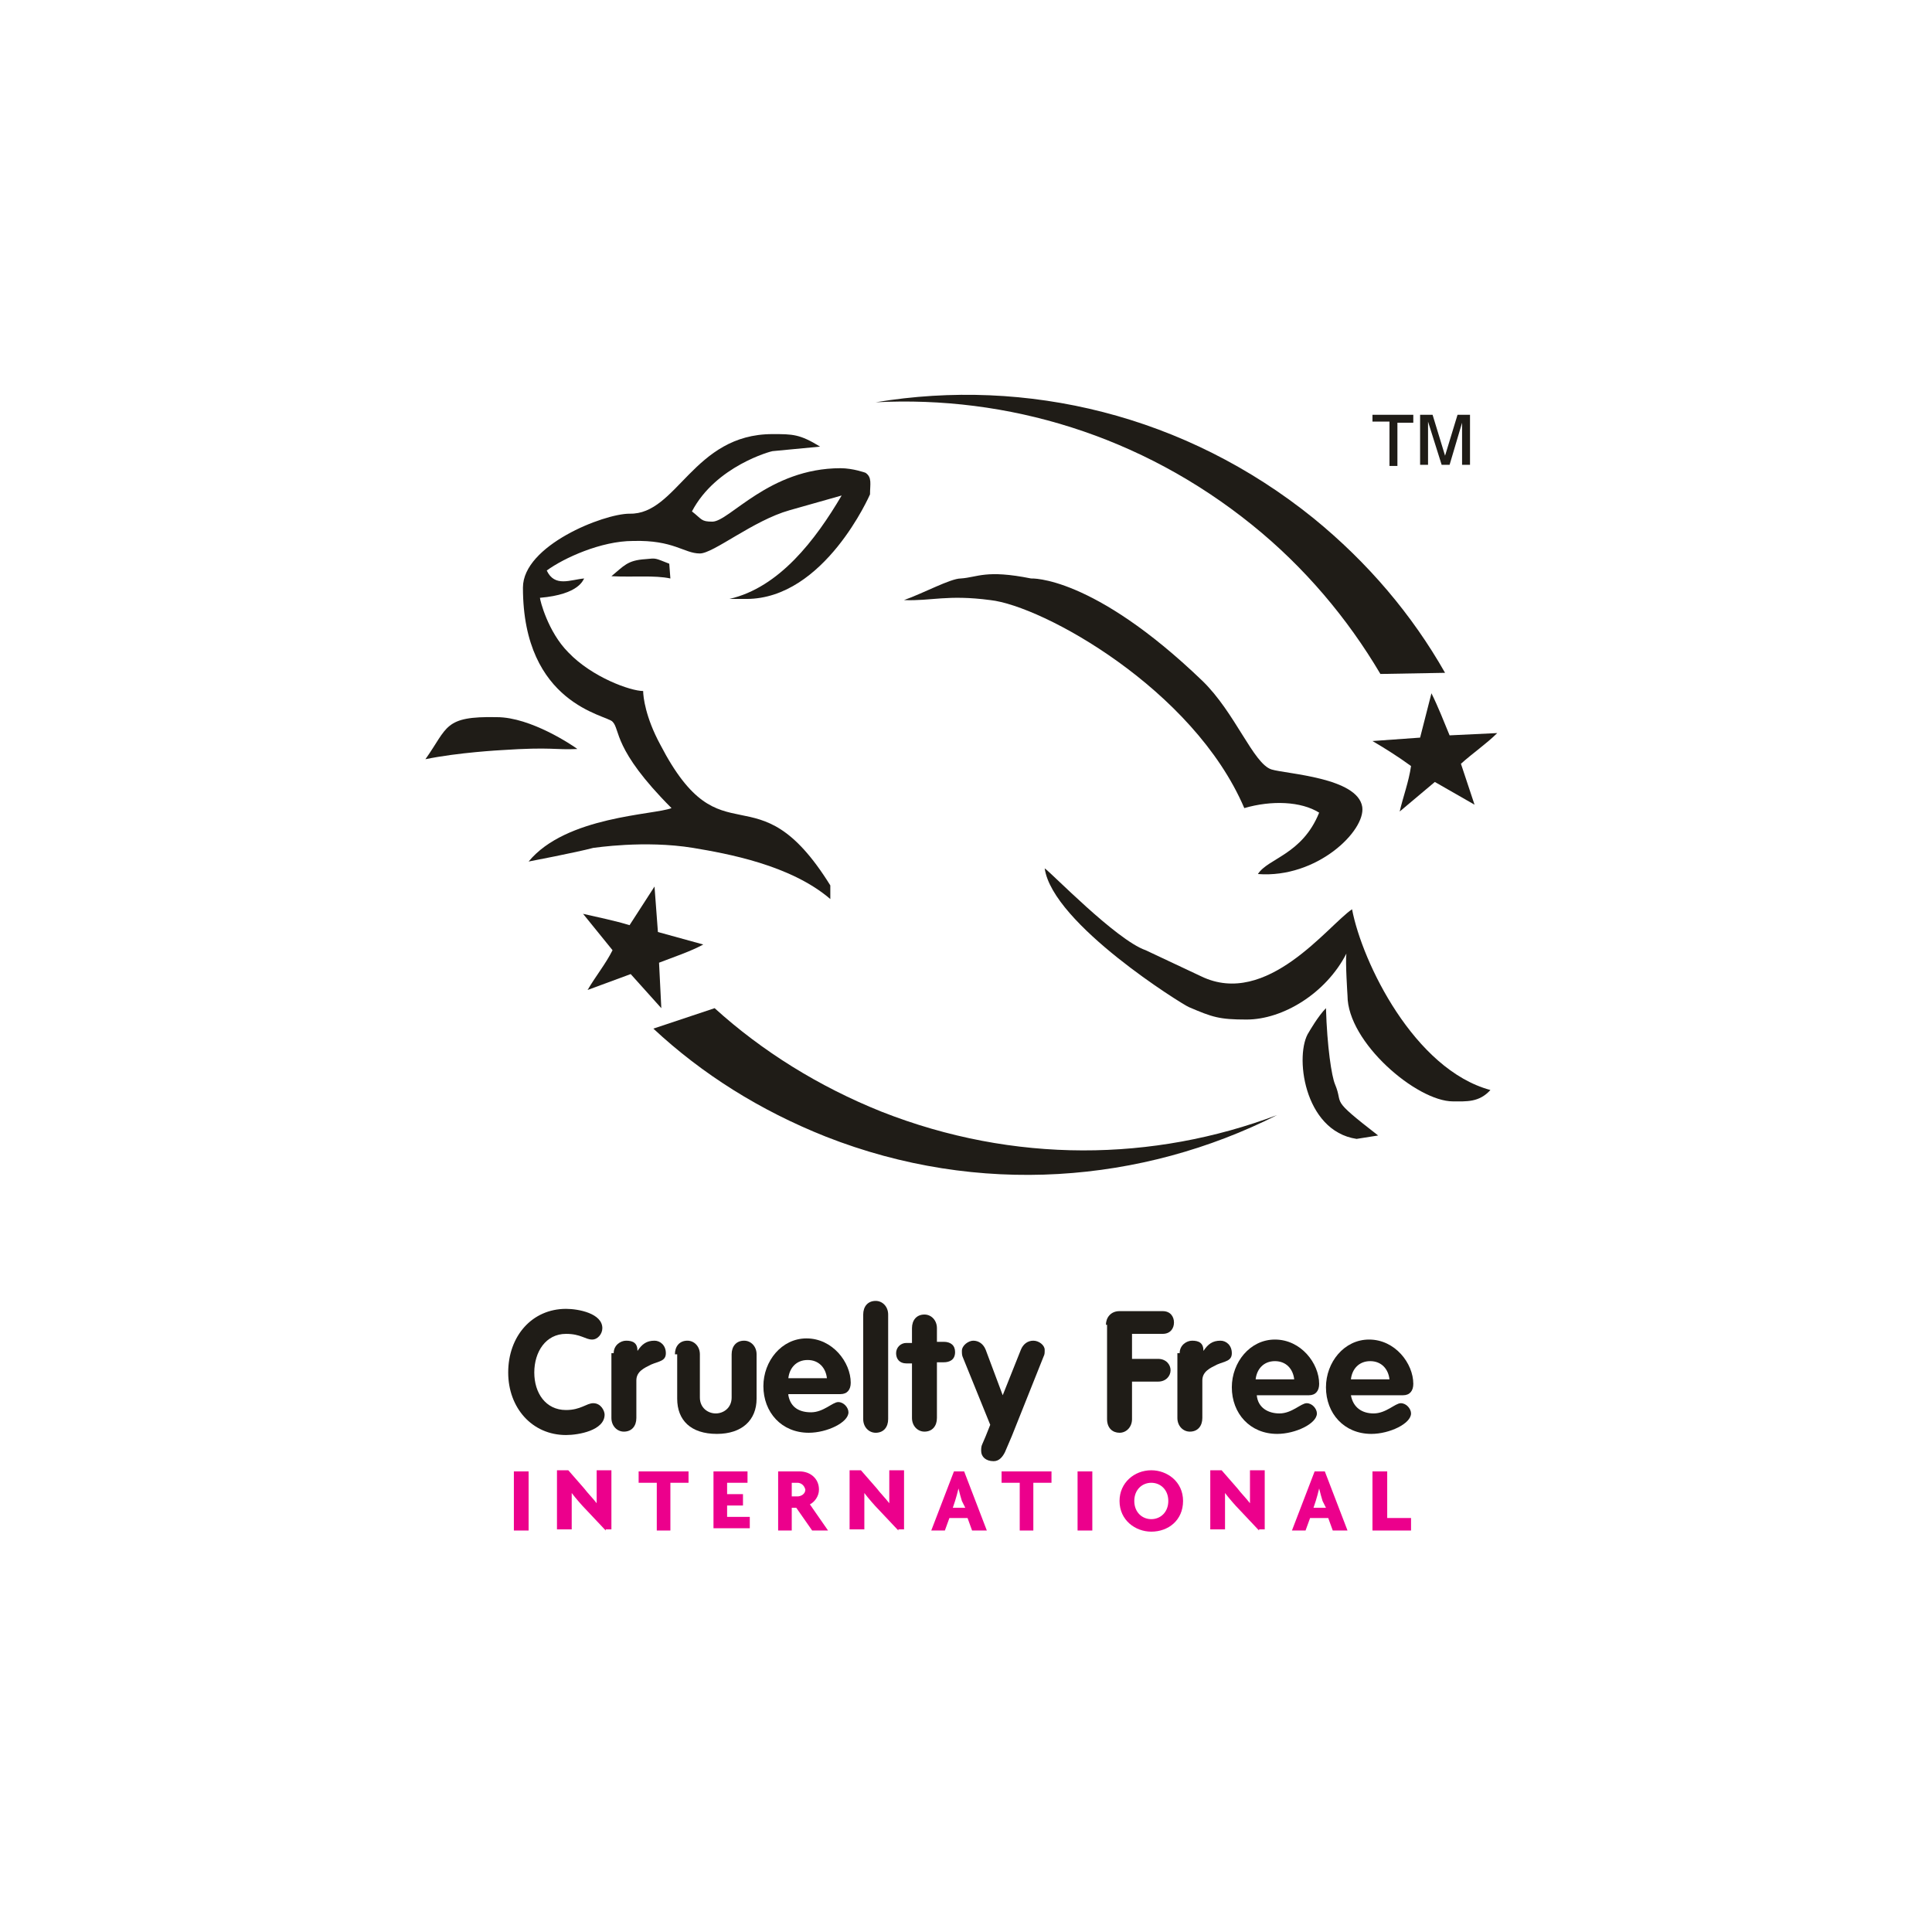 <svg width="230" height="230" viewBox="0 0 230 230" fill="none" xmlns="http://www.w3.org/2000/svg">
  <path d="M164.334 80.234L172.03 80.098C168.115 73.197 162.849 66.971 156.368 61.694C141.11 49.379 122.206 44.913 104.248 47.89C119.911 47.078 135.844 51.815 149.076 62.505C155.287 67.513 160.418 73.603 164.334 80.234Z" fill="#1F1C17" />
  <path d="M85.074 120.02L77.783 122.456C83.589 127.869 90.475 132.2 98.307 135.312C116.535 142.485 135.979 140.861 152.047 132.741C137.329 138.29 120.721 138.56 104.923 132.335C97.497 129.358 90.745 125.163 85.074 120.02Z" fill="#1F1C17" />
  <path d="M114.375 68.866C116.4 68.731 117.345 67.784 122.746 68.866C122.746 68.866 130.038 68.46 143.135 81.046C147.051 84.835 149.211 90.925 151.372 91.602C153.127 92.143 161.634 92.549 162.174 96.068C162.579 98.91 156.773 104.593 149.751 104.052C150.967 102.157 155.017 101.752 157.043 96.744C154.882 95.391 151.372 95.256 148.131 96.203C142.055 81.993 124.097 72.114 117.885 71.438C112.754 70.761 110.864 71.573 107.623 71.438C109.919 70.626 113.159 68.866 114.375 68.866Z" fill="#1F1C17" />
  <path d="M91.96 51.679C94.391 51.679 95.201 51.679 97.632 53.168L91.96 53.709C91.825 53.709 85.209 55.469 82.374 60.882C83.589 61.829 83.454 62.1 84.804 62.1C86.829 62.1 91.555 55.739 100.062 55.739C101.547 55.739 103.032 56.281 103.032 56.281C103.843 56.822 103.573 57.634 103.573 58.852C103.573 58.852 98.172 71.302 88.855 71.302H86.829C92.771 69.949 97.091 64.265 100.197 58.987L93.986 60.746C89.665 61.965 84.939 65.889 83.319 65.889C81.428 65.889 80.213 64.265 75.352 64.4C71.572 64.4 67.116 66.43 65.09 67.919C66.035 69.949 67.926 69.002 69.546 68.866C69.411 69.002 69.006 70.761 64.28 71.167C64.28 71.438 65.225 75.227 67.656 77.663C70.491 80.64 75.082 82.264 76.567 82.264C76.567 82.941 76.838 85.376 78.593 88.624C86.019 102.969 89.935 91.06 98.847 105.405V107.029C94.121 102.969 86.559 101.616 82.509 100.939C76.703 99.992 70.761 100.939 70.626 100.939C68.601 101.481 62.93 102.563 62.93 102.563C67.386 97.15 77.918 97.015 79.943 96.203C72.922 89.166 73.867 86.865 72.922 85.918C72.247 85.106 62.255 83.888 62.255 69.949C62.255 64.942 71.842 61.153 74.947 61.153C80.618 61.288 82.509 51.679 91.96 51.679Z" fill="#1F1C17" />
  <path d="M76.838 66.566C78.188 66.43 77.918 66.43 79.673 67.107L79.808 68.866C77.918 68.46 75.487 68.731 72.787 68.596C74.272 67.378 74.677 66.701 76.838 66.566Z" fill="#1F1C17" />
  <path d="M59.149 85.376C63.2 85.376 68.196 88.76 68.736 89.166C66.036 89.301 65.766 88.895 59.689 89.301C59.689 89.301 54.558 89.572 50.643 90.383C53.343 86.594 52.803 85.241 59.149 85.376Z" fill="#1F1C17" />
  <path d="M136.384 113.119L143 116.232C150.832 120.021 158.123 110.142 160.959 108.247C162.174 114.608 168.385 127.329 177.432 129.764C176.081 131.253 174.596 131.118 172.976 131.118C168.655 131.118 160.418 124.081 160.418 118.532C160.418 118.532 160.148 114.472 160.283 113.525C157.853 118.261 152.722 121.374 148.401 121.374C145.161 121.374 144.35 121.103 141.515 119.885C140.84 119.615 125.312 110.006 124.367 103.375C125.042 103.781 132.873 111.901 136.384 113.119Z" fill="#1F1C17" />
  <path d="M164.064 135.177L161.499 135.583C155.152 134.636 154.072 125.433 155.827 122.862C155.827 122.862 156.908 120.968 157.853 120.02C157.988 124.621 158.528 128.14 158.933 129.087C160.013 131.659 158.123 130.576 164.064 135.177Z" fill="#1F1C17" />
  <path d="M78.458 114.607C80.213 113.931 82.239 113.254 83.724 112.442L78.323 110.953C78.188 109.194 78.053 107.3 77.918 105.54L74.947 110.141C73.192 109.6 71.167 109.194 69.411 108.788C70.626 110.277 71.707 111.63 72.922 113.119C72.112 114.743 70.897 116.231 69.951 117.855L75.082 115.961L78.728 120.021" fill="#1F1C17" />
  <path d="M173.921 90.925C175.271 89.707 177.026 88.489 178.242 87.271L172.571 87.542C171.896 85.918 171.22 84.158 170.41 82.534L169.06 87.812C167.17 87.948 165.144 88.083 163.389 88.218C165.009 89.166 166.494 90.113 167.98 91.195C167.71 93.09 167.035 94.849 166.63 96.609L170.815 93.09L175.541 95.797" fill="#1F1C17" />
  <path d="M165.414 50.191H163.389V49.379H168.25V50.326H166.359V55.468H165.414V50.191ZM169.06 49.379H170.545L172.031 54.251L173.516 49.379H175.001V55.333H174.056V50.326L172.571 55.333H171.625L170.005 50.191V55.333H169.06V49.379Z" fill="#1F1C17" />
  <path d="M67.386 155.816C68.871 155.816 71.707 156.357 71.707 158.116C71.707 158.793 71.167 159.47 70.492 159.47C69.681 159.47 69.141 158.793 67.386 158.793C64.955 158.793 63.605 160.958 63.605 163.394C63.605 165.83 64.955 167.86 67.386 167.86C69.141 167.86 69.816 167.048 70.626 167.048C71.572 167.048 71.977 167.995 71.977 168.401C71.977 170.296 68.871 170.837 67.386 170.837C63.335 170.837 60.5 167.589 60.5 163.394C60.5 159.064 63.335 155.816 67.386 155.816Z" fill="#1F1C17" />
  <path d="M73.057 161.094C73.057 160.147 73.867 159.605 74.542 159.605C75.352 159.605 75.892 159.876 75.892 160.823C76.433 160.011 76.973 159.605 77.918 159.605C78.593 159.605 79.268 160.147 79.268 161.094C79.268 162.041 78.458 162.041 77.513 162.447C76.703 162.853 75.757 163.259 75.757 164.342V168.808C75.757 169.755 75.217 170.432 74.272 170.432C73.462 170.432 72.787 169.755 72.787 168.808V161.094H73.057Z" fill="#1F1C17" />
  <path d="M80.348 161.229C80.348 160.282 80.888 159.605 81.834 159.605C82.644 159.605 83.319 160.282 83.319 161.229V166.372C83.319 167.59 84.264 168.266 85.209 168.266C86.154 168.266 87.1 167.59 87.1 166.372V161.229C87.1 160.282 87.64 159.605 88.585 159.605C89.395 159.605 90.07 160.282 90.07 161.229V166.507C90.07 169.078 88.315 170.702 85.344 170.702C82.239 170.702 80.618 169.078 80.618 166.507V161.229H80.348Z" fill="#1F1C17" />
  <path d="M93.851 166.101C94.121 167.589 95.201 168.131 96.551 168.131C98.037 168.131 99.117 166.913 99.792 166.913C100.467 166.913 101.007 167.589 101.007 168.131C101.007 169.349 98.442 170.567 96.281 170.567C93.041 170.567 90.88 168.131 90.88 165.018C90.88 162.041 93.041 159.334 96.011 159.334C99.117 159.334 101.277 162.176 101.277 164.612C101.277 165.424 100.872 165.965 100.062 165.965H93.851V166.101ZM98.442 164.071C98.307 162.853 97.497 161.905 96.146 161.905C94.796 161.905 93.986 162.853 93.851 164.071H98.442Z" fill="#1F1C17" />
  <path d="M102.763 156.493C102.763 155.545 103.303 154.869 104.248 154.869C105.058 154.869 105.733 155.545 105.733 156.493V168.943C105.733 169.89 105.193 170.567 104.248 170.567C103.438 170.567 102.763 169.89 102.763 168.943V156.493Z" fill="#1F1C17" />
  <path d="M108.569 162.311H107.893C107.083 162.311 106.678 161.77 106.678 161.093C106.678 160.417 107.218 159.875 107.893 159.875H108.569V158.116C108.569 157.169 109.109 156.492 110.054 156.492C110.864 156.492 111.539 157.169 111.539 158.116V159.74H112.349C113.159 159.74 113.7 160.146 113.7 160.958C113.7 161.905 113.024 162.176 112.349 162.176H111.539V168.807C111.539 169.754 110.999 170.431 110.054 170.431C109.244 170.431 108.569 169.754 108.569 168.807V162.311Z" fill="#1F1C17" />
  <path d="M131.658 157.711C131.658 156.899 132.198 156.087 133.278 156.087H138.409C139.354 156.087 139.759 156.763 139.759 157.44C139.759 158.117 139.354 158.793 138.409 158.793H134.764V161.771H137.869C138.814 161.771 139.354 162.447 139.354 163.124C139.354 163.8 138.814 164.477 137.869 164.477H134.764V168.943C134.764 169.89 134.088 170.567 133.278 170.567C132.468 170.567 131.793 170.026 131.793 168.943V157.711H131.658Z" fill="#1F1C17" />
  <path d="M140.435 161.094C140.435 160.147 141.245 159.605 141.92 159.605C142.73 159.605 143.27 159.876 143.27 160.823C143.81 160.011 144.35 159.605 145.296 159.605C145.971 159.605 146.646 160.147 146.646 161.094C146.646 162.041 145.836 162.041 144.89 162.447C144.08 162.853 143.135 163.259 143.135 164.342V168.808C143.135 169.755 142.595 170.432 141.65 170.432C140.84 170.432 140.165 169.755 140.165 168.808V161.094H140.435Z" fill="#1F1C17" />
  <path d="M149.616 166.101C149.751 167.589 150.967 168.266 152.317 168.266C153.802 168.266 154.882 167.048 155.557 167.048C156.233 167.048 156.773 167.725 156.773 168.266C156.773 169.484 154.207 170.702 152.047 170.702C148.806 170.702 146.646 168.266 146.646 165.154C146.646 162.176 148.806 159.47 151.777 159.47C154.882 159.47 157.043 162.312 157.043 164.748C157.043 165.56 156.638 166.101 155.828 166.101H149.616ZM154.072 164.206C153.937 162.988 153.127 162.041 151.777 162.041C150.427 162.041 149.616 162.988 149.481 164.206H154.072Z" fill="#1F1C17" />
  <path d="M160.823 166.101C161.093 167.589 162.174 168.266 163.524 168.266C165.009 168.266 166.089 167.048 166.764 167.048C167.44 167.048 167.98 167.725 167.98 168.266C167.98 169.484 165.414 170.702 163.254 170.702C160.013 170.702 157.853 168.266 157.853 165.154C157.853 162.176 160.013 159.47 162.984 159.47C166.089 159.47 168.25 162.312 168.25 164.748C168.25 165.56 167.845 166.101 167.035 166.101H160.823ZM165.414 164.206C165.279 162.988 164.469 162.041 163.119 162.041C161.769 162.041 160.958 162.988 160.823 164.206H165.414Z" fill="#1F1C17" />
  <path d="M123.016 159.605C122.341 159.605 121.801 160.011 121.531 160.688L119.371 166.101L117.345 160.688C117.075 160.011 116.535 159.605 115.86 159.605C115.32 159.605 114.51 160.147 114.51 160.823C114.51 161.094 114.51 161.365 114.645 161.635L117.885 169.62L117.345 170.973L116.94 171.92C116.805 172.191 116.805 172.462 116.805 172.732C116.805 173.409 117.345 173.95 118.29 173.95C118.966 173.95 119.371 173.409 119.641 172.868L120.451 170.973L124.232 161.5C124.367 161.229 124.367 161.094 124.367 160.688C124.367 160.147 123.691 159.605 123.016 159.605Z" fill="#1F1C17" />
  <path d="M61.175 182.205V175.168H62.93V182.205H61.175Z" fill="#EC008C" />
  <path d="M72.112 182.205L69.816 179.769C69.276 179.228 68.466 178.28 68.061 177.739C68.061 178.28 68.061 178.551 68.061 178.957V182.07H66.306V175.032H67.656L69.546 177.198C69.951 177.739 70.626 178.416 71.032 178.957C71.032 178.551 71.032 178.145 71.032 177.739V175.032H72.787V182.07H72.112V182.205Z" fill="#EC008C" />
  <path d="M79.808 176.521V182.205H78.188V176.521H76.028V175.168H81.969V176.521H79.808Z" fill="#EC008C" />
  <path d="M84.939 182.205V175.168H88.99V176.521H86.56V177.874H88.45V179.228H86.56V180.581H89.26V181.934H84.939V182.205Z" fill="#EC008C" />
  <path d="M96.686 182.205L94.796 179.498H94.256V182.205H92.636V175.168H95.201C96.416 175.168 97.496 175.98 97.496 177.333C97.496 178.145 96.956 178.822 96.416 179.092L98.577 182.205H96.686ZM94.931 176.521H94.256V178.145H94.931C95.336 178.145 95.876 177.874 95.876 177.333C95.741 176.792 95.336 176.521 94.931 176.521Z" fill="#EC008C" />
  <path d="M106.948 182.205L104.653 179.769C104.113 179.228 103.303 178.28 102.898 177.739C102.898 178.28 102.898 178.551 102.898 178.957V182.07H101.142V175.032H102.493L104.383 177.198C104.788 177.739 105.463 178.416 105.868 178.957C105.868 178.551 105.868 178.145 105.868 177.739V175.032H107.624V182.07H106.948V182.205Z" fill="#EC008C" />
  <path d="M115.725 182.205L115.185 180.716H113.024L112.484 182.205H110.864L113.565 175.168H114.78L117.48 182.205H115.725ZM114.51 178.686C114.375 178.28 114.24 177.739 114.105 177.198C113.97 177.739 113.835 178.28 113.7 178.686L113.43 179.498H114.915L114.51 178.686Z" fill="#EC008C" />
  <path d="M123.016 176.521V182.205H121.396V176.521H119.236V175.168H125.177V176.521H123.016Z" fill="#EC008C" />
  <path d="M128.282 182.205V175.168H130.038V182.205H128.282Z" fill="#EC008C" />
  <path d="M137.059 182.34C135.169 182.34 133.278 180.987 133.278 178.686C133.278 176.521 135.034 175.032 137.059 175.032C138.949 175.032 140.84 176.386 140.84 178.686C140.84 180.987 139.084 182.34 137.059 182.34ZM137.059 176.521C135.979 176.521 135.034 177.333 135.034 178.686C135.034 180.04 135.979 180.852 137.059 180.852C138.139 180.852 139.084 180.04 139.084 178.686C139.084 177.333 138.139 176.521 137.059 176.521Z" fill="#EC008C" />
  <path d="M149.886 182.205L147.591 179.769C147.051 179.228 146.241 178.28 145.836 177.739C145.836 178.28 145.836 178.551 145.836 178.957V182.07H144.08V175.032H145.431L147.321 177.198C147.726 177.739 148.401 178.416 148.806 178.957C148.806 178.551 148.806 178.145 148.806 177.739V175.032H150.562V182.07H149.886V182.205Z" fill="#EC008C" />
  <path d="M158.663 182.205L158.123 180.716H155.963L155.423 182.205H153.802L156.503 175.168H157.718L160.418 182.205H158.663ZM157.448 178.686C157.313 178.28 157.178 177.739 157.043 177.198C156.908 177.739 156.773 178.28 156.638 178.686L156.368 179.498H157.853L157.448 178.686Z" fill="#EC008C" />
  <path d="M163.389 182.205V175.168H165.144V180.716H167.98V182.205H163.389Z" fill="#EC008C" />
</svg>
